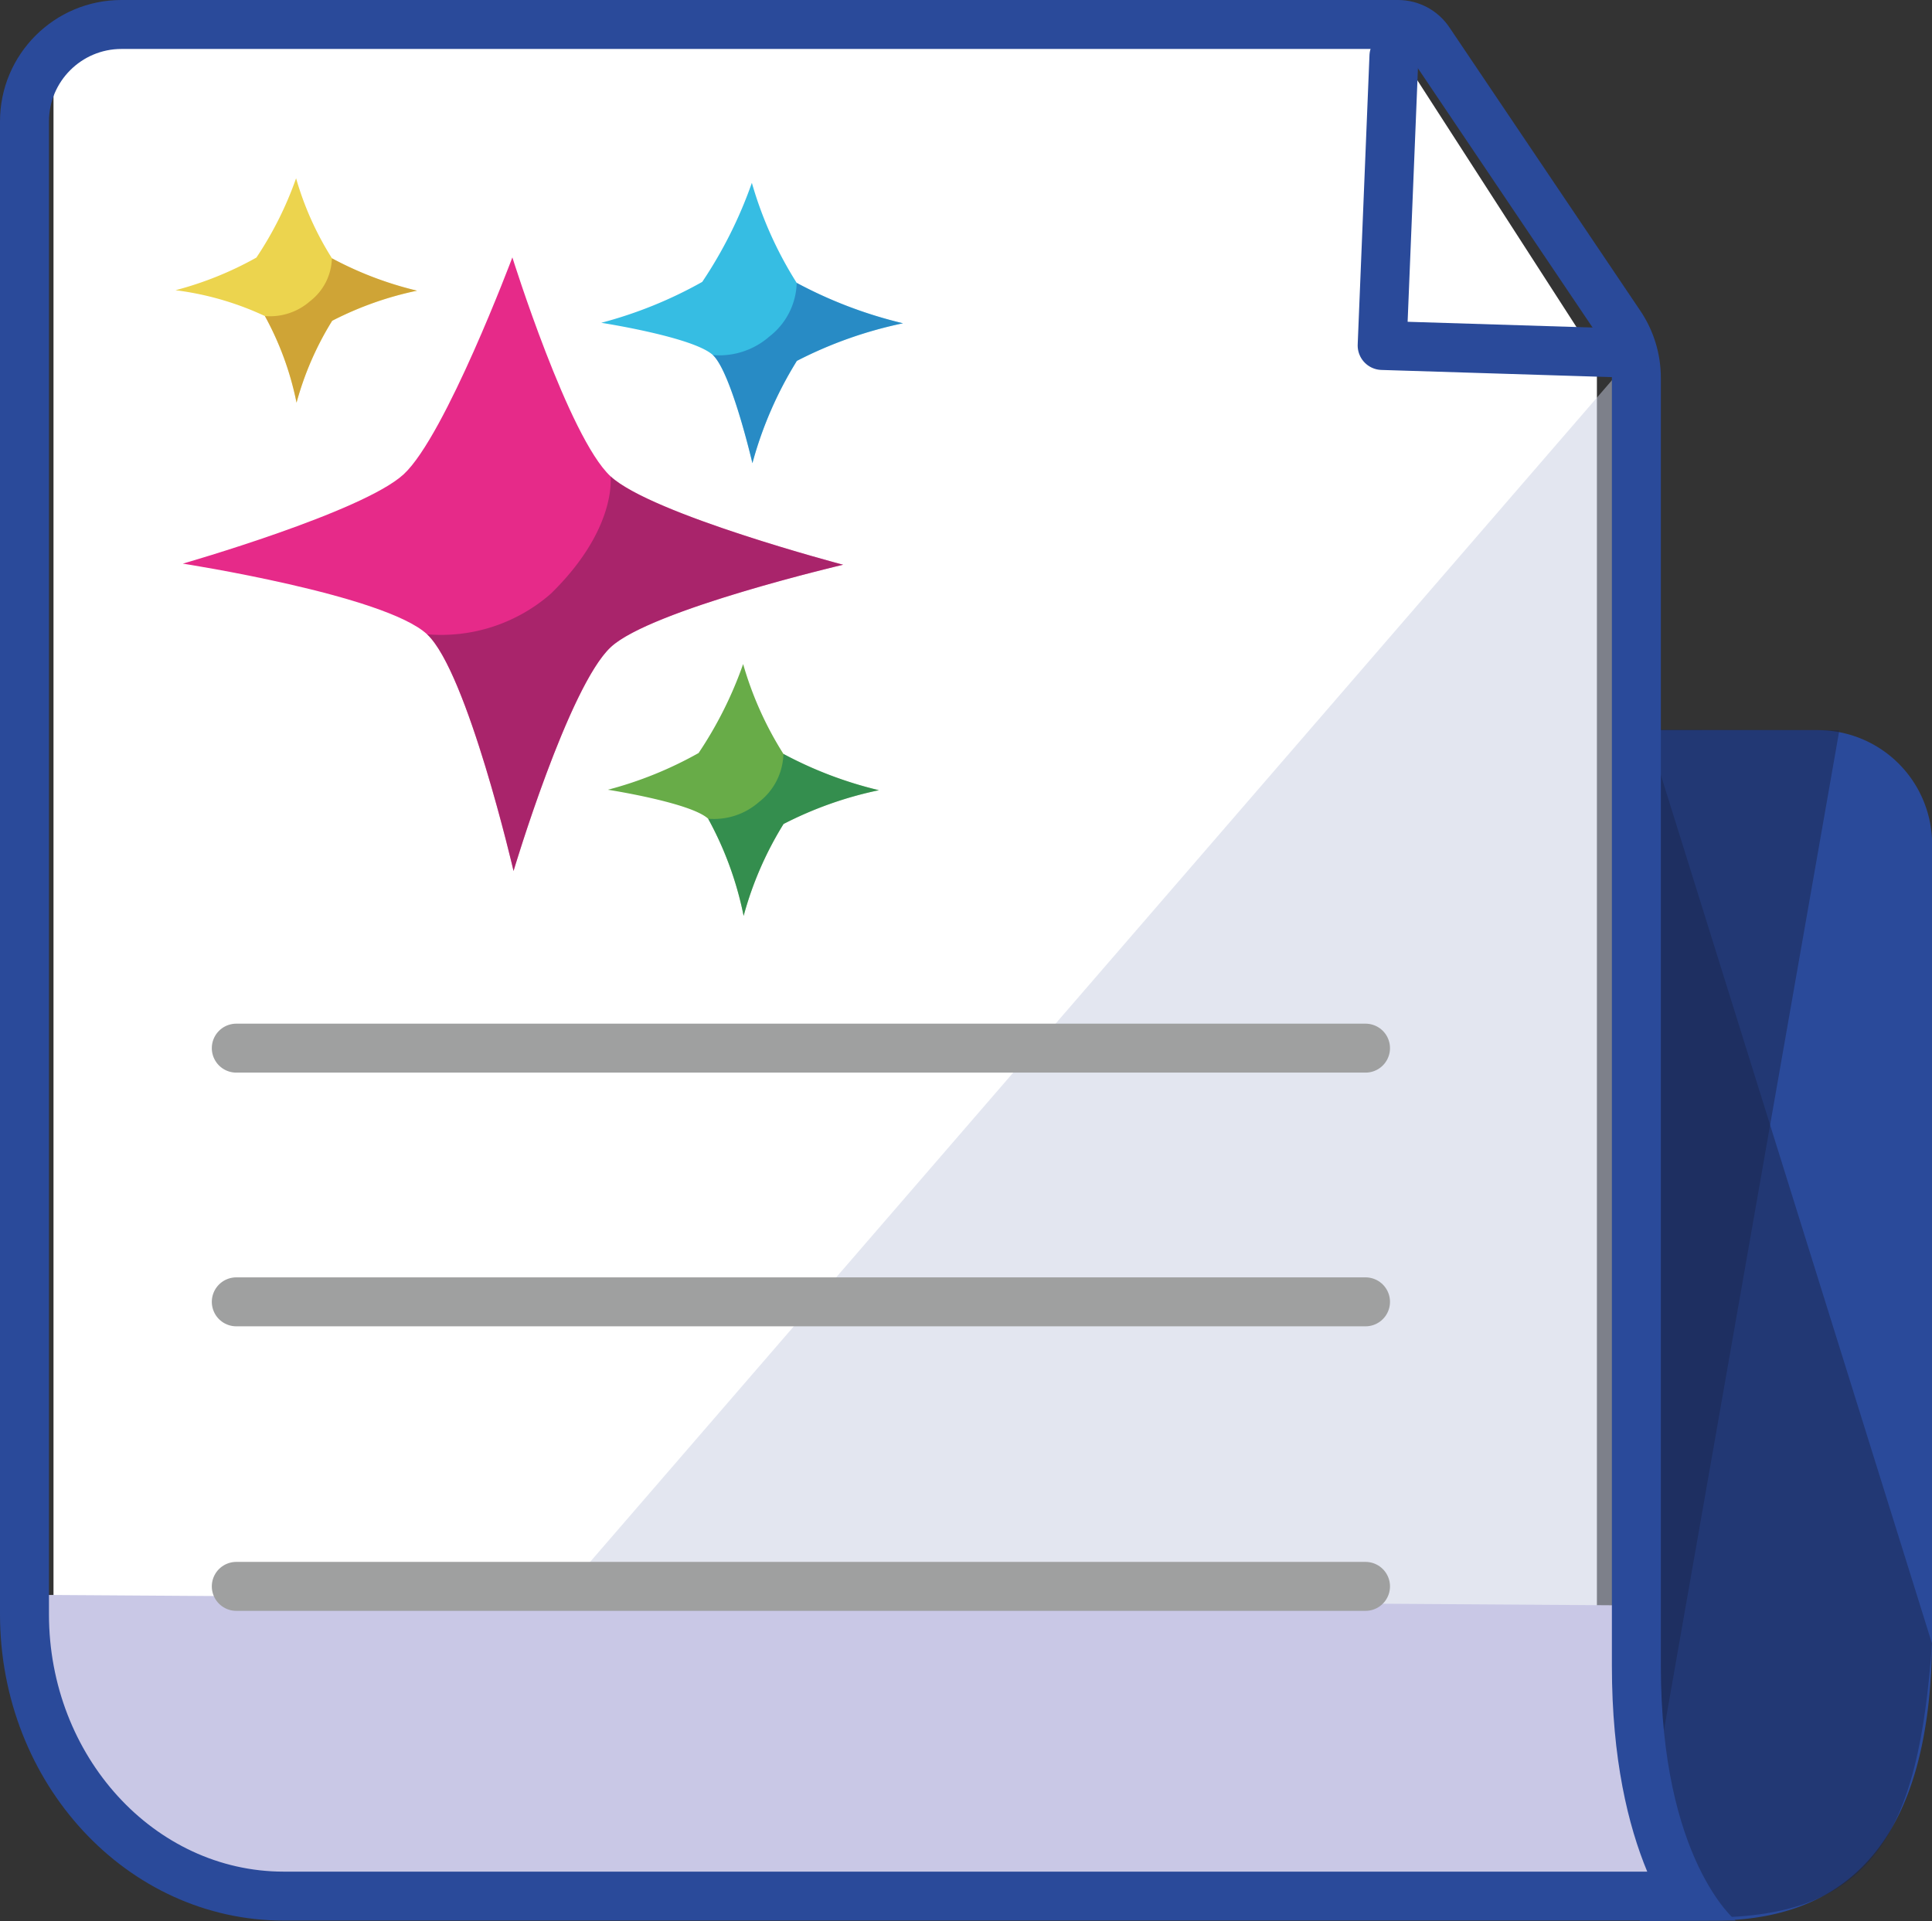 <svg xmlns="http://www.w3.org/2000/svg" width="59.189" height="58.857" viewBox="0 0 59.189 58.857"><rect x="0" y="0" width="59.189" height="58.857" fill="#333333" stroke="none"/><defs><style nonce="cm1vaw==">.a{fill:#fff;}.b{fill:#c9cee2;}.b,.d,.i,.k,.m,.o{opacity:0.5;}.c{fill:#2a4a9a;}.d{fill:#1a274e;}.e{fill:#c9c8e6;}.f,.g,.p{fill:none;stroke-linecap:round;stroke-linejoin:round;}.g{stroke:#9fa0a0;}.g,.p{stroke-width:1.5px;}.h{fill:#e62a89;}.i{fill:#6c1f4f;}.j{fill:#36bde3;}.k{fill:#1b5ba9;}.l{fill:#ecd44e;}.m{fill:#b3751e;}.n{fill:#68ac48;}.o{fill:#007054;}.p{stroke:#2a4a9a;}.q,.r{stroke:none;}.r{fill:#2a4a9a;}</style></defs><g transform="translate(-110.13 -315.873)"><path class="a" d="M161.183,373.852H119.847c-4.461,0-8.078-4.08-8.078-9.113V316.713h40.739l6.545,10.151v39.408C159.053,372.045,161.183,373.852,161.183,373.852Z"/><path class="b" d="M160.084,326.864v39.408c0,5.773,2.13,7.58,2.13,7.58H119.455"/><path class="c" d="M162.615,374.718l-2.247.012-.727-36.486h6.182a3.5,3.5,0,0,1,3.5,3.5v24.213C169.319,370.794,167.825,374.718,162.615,374.718Z"/><path class="d" d="M169.319,366.228c-.414,5.826-1.812,8.395-6.832,8.395,0,0-1.956-3.022-2.033-4.121-.508-7.225.191-32.058.191-32.058"/><path class="d" d="M160.645,371.519l-.312-33.291,6.148.016"/><path class="e" d="M159.747,365.058v1.214c0,5.773,2.244,7.776,2.244,7.776l-43.146-.2c-4.527,0-8.2-4.08-8.2-9.113"/><g class="f"><path class="q" d="M163.3,374.718H118.823c-4.8,0-8.693-4.2-8.693-9.386V319.593a3.72,3.72,0,0,1,3.72-3.72h39.111a1.9,1.9,0,0,1,1.572.837l5.851,8.686a3.671,3.671,0,0,1,.628,2.055v39.461C161.012,372.856,163.3,374.718,163.3,374.718Z"/><path class="r" d="M 160.595 373.218 C 160.012 371.814 159.512 369.775 159.512 366.912 L 159.512 327.451 C 159.512 327.015 159.384 326.595 159.14 326.234 L 153.289 317.548 C 153.215 317.438 153.093 317.373 152.961 317.373 L 113.85 317.373 C 112.626 317.373 111.63 318.369 111.63 319.593 L 111.63 365.332 C 111.63 369.68 114.857 373.218 118.823 373.218 L 160.595 373.218 M 163.304 374.718 L 118.823 374.718 C 114.022 374.718 110.13 370.516 110.13 365.332 L 110.13 319.593 C 110.13 317.538 111.796 315.873 113.85 315.873 L 152.961 315.873 C 153.592 315.873 154.181 316.187 154.533 316.71 L 160.384 325.396 C 160.794 326.003 161.012 326.719 161.012 327.451 L 161.012 366.912 C 161.012 372.856 163.304 374.718 163.304 374.718 Z"/></g><line class="g" x2="34.595" transform="translate(117.369 347.987)"/><line class="g" x2="34.595" transform="translate(117.369 355.76)"/><line class="g" x2="34.595" transform="translate(117.369 364.478)"/><path class="h" d="M125.863,342.559s-1.415-6.1-2.649-7.252c-1.3-1.207-7.484-2.165-7.484-2.165s5.525-1.583,6.771-2.741c1.278-1.187,3.326-6.642,3.326-6.642s1.724,5.515,3.007,6.707c1.25,1.163,7.126,2.71,7.126,2.71s-5.886,1.379-7.116,2.522C127.55,336.9,125.863,342.559,125.863,342.559Z"/><path class="i" d="M123.214,335.307c1.234,1.147,2.649,7.252,2.649,7.252s1.687-5.659,2.981-6.861c1.23-1.143,7.116-2.522,7.116-2.522s-5.876-1.547-7.126-2.71c0,0,.215,1.605-1.831,3.6A5.1,5.1,0,0,1,123.214,335.307Z"/><path class="j" d="M133.181,330.065s-.647-2.789-1.211-3.313c-.593-.552-3.42-.989-3.42-.989a13.12,13.12,0,0,0,3.094-1.253,13.425,13.425,0,0,0,1.52-3.035,11.8,11.8,0,0,0,1.374,3.065,13.51,13.51,0,0,0,3.256,1.238,12.785,12.785,0,0,0-3.251,1.152A11.774,11.774,0,0,0,133.181,330.065Z"/><path class="k" d="M131.97,326.752c.564.524,1.211,3.313,1.211,3.313a11.774,11.774,0,0,1,1.362-3.135,12.785,12.785,0,0,1,3.251-1.152,13.51,13.51,0,0,1-3.256-1.238,2.147,2.147,0,0,1-.836,1.643A2.332,2.332,0,0,1,131.97,326.752Z"/><path class="l" d="M119.215,328.21a9.365,9.365,0,0,0-.969-2.653,9.139,9.139,0,0,0-2.739-.792,10.523,10.523,0,0,0,2.478-1,10.782,10.782,0,0,0,1.216-2.43,9.418,9.418,0,0,0,1.1,2.453,10.787,10.787,0,0,0,2.607.992,10.235,10.235,0,0,0-2.6.922A9.449,9.449,0,0,0,119.215,328.21Z"/><path class="m" d="M118.246,325.557a9.365,9.365,0,0,1,.969,2.653,9.449,9.449,0,0,1,1.09-2.51,10.235,10.235,0,0,1,2.6-.922,10.787,10.787,0,0,1-2.607-.992,1.717,1.717,0,0,1-.67,1.316A1.864,1.864,0,0,1,118.246,325.557Z"/><path class="n" d="M132.912,343.935a10.474,10.474,0,0,0-1.087-2.977c-.533-.495-3.072-.888-3.072-.888a11.74,11.74,0,0,0,2.779-1.125,12.038,12.038,0,0,0,1.365-2.726,10.6,10.6,0,0,0,1.234,2.753,12.151,12.151,0,0,0,2.925,1.112,11.488,11.488,0,0,0-2.921,1.035A10.6,10.6,0,0,0,132.912,343.935Z"/><path class="o" d="M131.825,340.958a10.474,10.474,0,0,1,1.087,2.977,10.6,10.6,0,0,1,1.223-2.816,11.488,11.488,0,0,1,2.921-1.035,12.151,12.151,0,0,1-2.925-1.112,1.924,1.924,0,0,1-.751,1.476A2.09,2.09,0,0,1,131.825,340.958Z"/><path class="p" d="M152.835,317.593l-.361,8.865,7.475.233"/></g></svg>